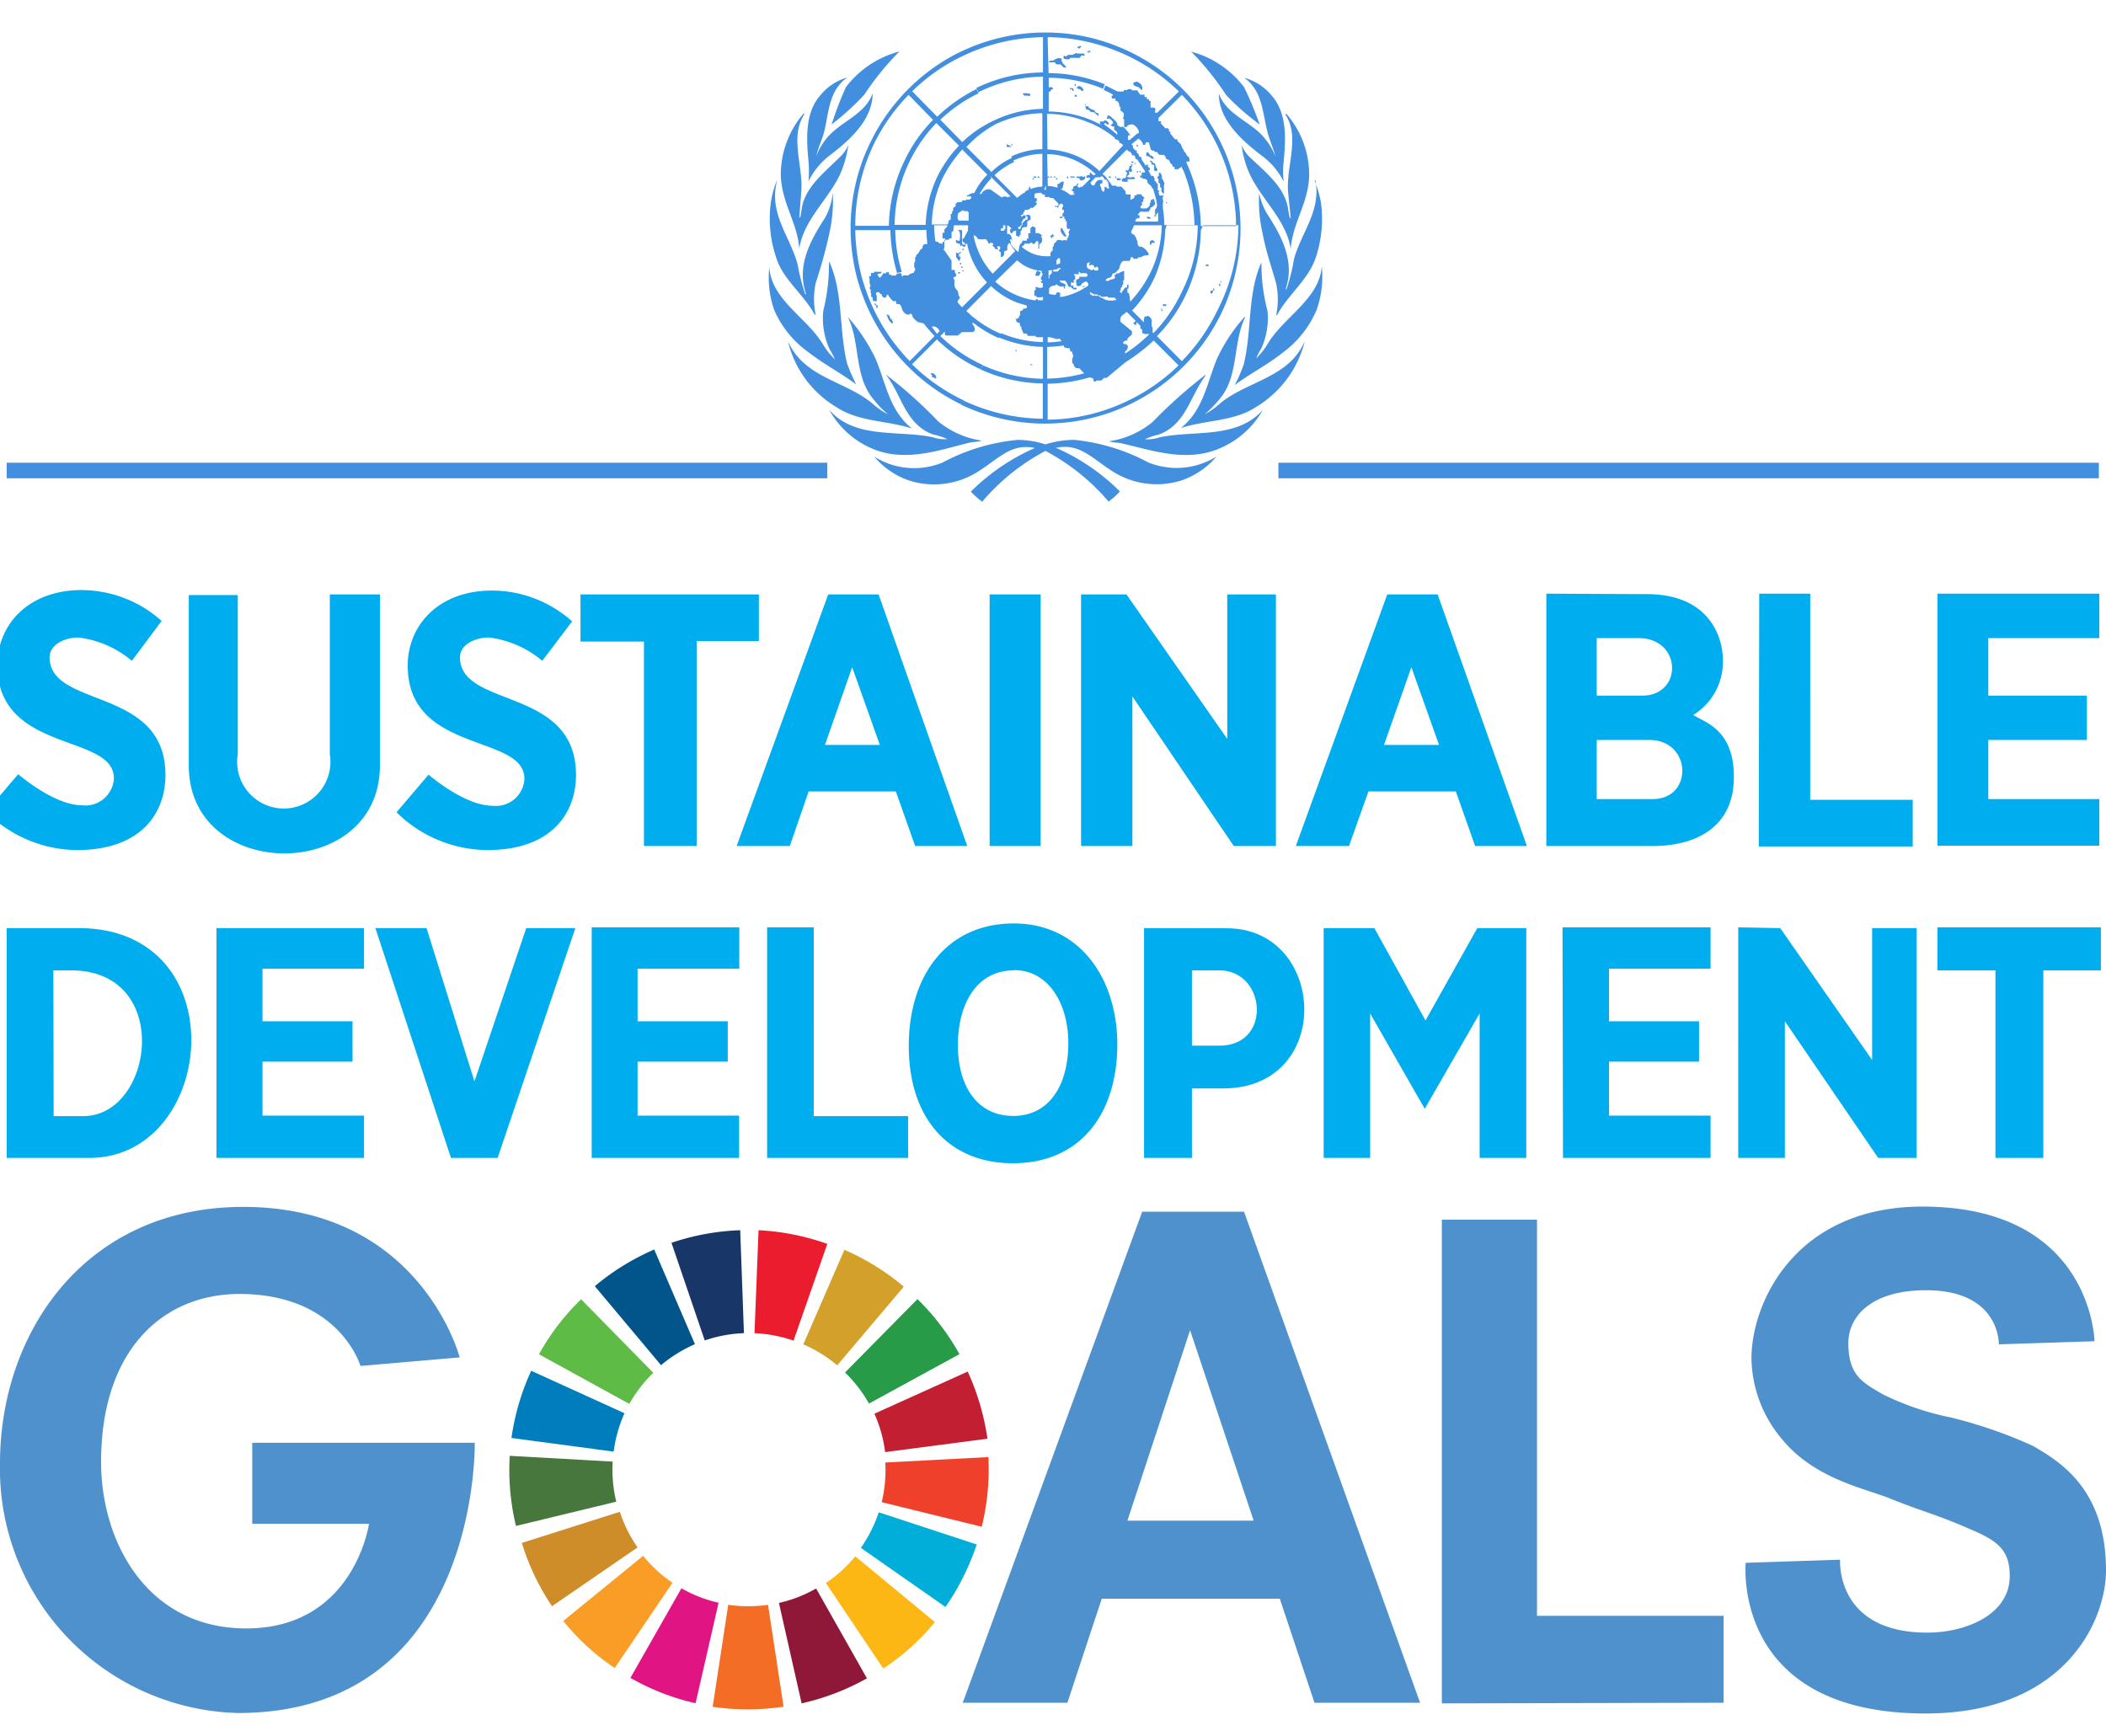 <?xml version="1.0" encoding="utf-8"?>
<svg xmlns="http://www.w3.org/2000/svg" id="svg2" viewBox="0 0 135.43 111.65">
  <defs>
    <style>.cls-1{fill:#418fde;}.cls-2{fill:#00aeef;}.cls-3{fill:#4f91cd;}.cls-4{fill:#c31f33;}.cls-10,.cls-11,.cls-12,.cls-13,.cls-14,.cls-15,.cls-16,.cls-17,.cls-18,.cls-19,.cls-20,.cls-4,.cls-5,.cls-6,.cls-7,.cls-8,.cls-9{fill-rule:evenodd;}.cls-5{fill:#279b48;fill-opacity:1;}.cls-6{fill:#d3a029;}.cls-7{fill:#eb1c2d;}.cls-8{fill:#183668;}.cls-9{fill:#02558b;}.cls-10{fill:#5dbb46;fill-opacity:1;}.cls-11{fill:#007dbc;}.cls-12{fill:#48773e;}.cls-13{fill:#cf8d2a;}.cls-14{fill:#f99d26;}.cls-15{fill:#e11484;}.cls-16{fill:#f36d25;}.cls-17{fill:#8f1838;}.cls-18{fill:#fdb713;fill-opacity:0.99;}.cls-19{fill:#00aed9;}.cls-20{fill:#ef402b;}.cls-21{fill:none;stroke:#418fde;stroke-miterlimit:10;}</style>
  </defs>
  <path id="path974-0" class="cls-1" d="M67.22,2.09a12.55,12.55,0,0,0-5.63,1.33l.14.27a12.3,12.3,0,0,1,5.34-1.3V4.66a9.94,9.94,0,0,0-4.29,1l.14.27a9.54,9.54,0,0,1,4.15-1V7a7.57,7.57,0,0,0-3.19.77h0a7.51,7.51,0,0,0-2,1.37L60.47,7.7A9.69,9.69,0,0,1,62.93,6l-.14-.27h0a10.17,10.17,0,0,0-2.52,1.78L58.66,5.87a12.19,12.19,0,0,1,3.08-2.19l-.14-.27A12.6,12.6,0,0,0,56,9.1h0a12.45,12.45,0,0,0-1.3,5.55,12.62,12.62,0,0,0,.5,3.54l.3-.07A12.76,12.76,0,0,1,55,14.8h2.26a10.26,10.26,0,0,0,.43,2.76l.3-.08a9.63,9.63,0,0,1-.42-2.69h2a8.66,8.66,0,0,0,.07.89,2,2,0,0,0-.27.06L59.3,16c-.13,0-.22.26-.22.26s-.21.18-.17.22-.06.05-.06.05v.28l-.06.1v.3c.08,0,.06.15.06.15s-.1.18-.1.18l-.26.09-.06.08-.33,0-.09.09h0c0-.08-.05-.16-.08-.25l-.3.08,0,.09H57.3l0-.06-.13,0v-.15l-.19,0,0,.07-.21,0c0,.13-.2.32-.22.27s-.17-.2-.1-.23l.23-.05v-.09l-.48,0,0,.08-.19,0v.2l-.09,0c-.06,0,0,.19,0,.19s0,.23,0,.23.06.22.06.22-.06.1-.06.1a.19.19,0,0,0,.1.16.14.14,0,0,0,0,.2v.22l.1.05v.15l.05.09h.21V19c-.18-.2.15-.26.17-.18s.15.11.15.11c0,.19.24.31.3.12s.12-.08.16,0a1.61,1.61,0,0,0,.28.32h.19l0,.18c.22,0,.29,0,.37.3a.57.57,0,0,0,.33.38l.17,0c0-.15.18,0,.18.11s.34.37.34.37l.35.08.06.05a9.72,9.72,0,0,0,.67.77l-1.6,1.61a12.33,12.33,0,0,1-3-5.12l-.3.07a12.74,12.74,0,0,0,3.17,5.38A12.43,12.43,0,0,0,61.79,26l.16-.26a12.29,12.29,0,0,1-3.3-2.31l1.6-1.6a9.82,9.82,0,0,0,2.81,1.92l.15-.27a9.53,9.53,0,0,1-2.74-1.87l.29-.29a.17.17,0,0,1,0,.1c0,.19.12.16.12.16l.72,0,.25-.22.65,0c.33,0,.13-.46.06-.46a.19.19,0,0,1,0-.16,8,8,0,0,0,1.66,1l.15-.27a7.23,7.23,0,0,1-1.89-1.16L62.14,20l1.59-1.6a5.08,5.08,0,0,0,1.76,1.09h0l.55.16s-.05,0,0,.07-.1.12-.1.12l-.12,0-.07.12-.15.05,0,.27-.07.05v.12l-.1,0v.06l-.12,0,.07.19.1.05c.18,0,.1.24.1.24l.1,0,0,.14.1.21c0,.15.15.11.21.11s.1.15.1.15h.5s0,.06.06.08a2,2,0,0,0,.42,0V22a7.15,7.15,0,0,1-2.68-.57l-.15.27a7.76,7.76,0,0,0,2.83.61v2.05a9.7,9.7,0,0,1-3.85-.86l-.16.26a10,10,0,0,0,4,.9v2.27a12.24,12.24,0,0,1-5.12-1.18l-.15.27a12.6,12.6,0,0,0,16.75-5.87h0A12.66,12.66,0,0,0,78.87,10,12.67,12.67,0,0,0,76.1,5.78,12.47,12.47,0,0,0,71.9,3h0a12.31,12.31,0,0,0-4.68-.91Zm.15.3a12.12,12.12,0,0,1,4.44.89h0a12.28,12.28,0,0,1,4,2.6L74.43,7.24a.15.15,0,0,1-.13,0c-.09,0,0-.13,0-.13V7l-.08-.08s-.21,0-.23,0l0-.21V6.49l-.1,0V6.38h-.14V6.24l-.08,0-.07,0,0-.15-.28,0-.09-.13-.1-.15-.32,0-.08-.08-.13,0-.09,0,0,.06h-.24l0,.08a1.34,1.34,0,0,1-.44,0c-.25-.13-.49-.26-.75-.37l-.1.29a6.45,6.45,0,0,1,.59.29s0,.08-.06.08,0,.17,0,.17h.22s0,.15,0,.15c.19,0,.27.24.24.31s.08.06.08.06a1.38,1.38,0,0,1,0,.26s.16.09.21.17a.44.44,0,0,1-.06.35s.1,0,.09.11,0,0,0,.11,0,.32,0,.32l.18,0c0-.17.35-.18.4-.16a.77.77,0,0,1,.38.49c0,.08-.13.09-.13.09V8.6L72.65,9s-.09,0-.11,0,0-.27,0-.27.11-.08.17,0-.43-.64-.54-.58-.33-.06-.32-.18-.46-.5-.46-.5-.15-.1-.17,0-.08.13,0,.17.06-.06.15,0,.25.21.19.29a.38.38,0,0,1-.14.1l.1.1h.13l0,.22a.51.51,0,0,1,.19.17.25.25,0,0,1,0,.14A9.15,9.15,0,0,0,71,8,.16.16,0,0,0,71,8c0-.09.1-.13.17,0l.13,0,0-.11-.18-.14H71a.07.07,0,0,1-.1.06c-.09,0,0,0-.11,0s-.05.13,0,.2l-.6-.28h0a7.5,7.5,0,0,0-2.75-.56V5.89c.08,0,.12,0,.13-.06s0-.06.1-.08,0-.17-.09-.15a.14.14,0,0,1-.14,0V5a9.43,9.43,0,0,1,3.5.71l.1-.29a9.76,9.76,0,0,0-3.61-.72Zm2.12.55L69.37,3l-.08,0,0,.07.1.06h0L69.53,3Zm.58.3-.1.08-.06-.06,0,.05L70,3.4l0,0,0,0,.13-.1Zm-12.23.07A6.37,6.37,0,0,0,54.4,5.6,22.39,22.39,0,0,0,53.48,8a16.63,16.63,0,0,0,2.11-1.92A17.59,17.59,0,0,1,57.84,3.31Zm18.75,0a18.12,18.12,0,0,1,2.26,2.8A15.31,15.31,0,0,0,81,8,21.69,21.69,0,0,0,80,5.6a6.34,6.34,0,0,0-3.44-2.29Zm-7.43.16a.19.19,0,0,0-.12,0c0,.06-.09.06-.09.06l-.29,0c0,.07-.17.13-.19.07h0c0-.11-.19.15,0,.19a.53.53,0,0,0,.33,0l0-.07h.64a.32.32,0,0,0,.07-.13s.16-.05.22,0,0-.18-.06-.15a.68.68,0,0,1-.19,0h-.23s-.05-.06-.1,0Zm-1.09.26-.17.06-.18.11-.19,0-.1.11.41,0,.07.13.29,0,.19.19c.17.06.21,0,.1-.11h0l-.16-.17V4l-.06-.06,0-.18ZM54.44,5a3.41,3.41,0,0,0-1.67,1.11c-1,1.12-.92,2.77-.78,4.24a7.2,7.2,0,0,1,0,1.31A4.73,4.73,0,0,1,53.35,10c1.31-1,2.75-2.28,2.77-4-.43,1.22-1.75,1.72-2.63,2.54a4,4,0,0,0-1,1.51l0,0c.11-.49.31-.92.46-1.39.36-1.29.29-2.83,1.55-3.68ZM80,5c1.25.85,1.18,2.39,1.56,3.68.14.46.34.9.46,1.39l0,0a4.28,4.28,0,0,0-1-1.51c-.88-.83-2.2-1.32-2.64-2.54,0,1.69,1.46,3,2.77,4a4.63,4.63,0,0,1,1.4,1.66,5.77,5.77,0,0,1,0-1.31c.14-1.47.22-3.12-.79-4.24A3.45,3.45,0,0,0,80,5Zm-6.89.25c-.1,0-.25.07-.24.14a.25.25,0,0,0,.17.16l.19.06s.24.28.23.14c0-.39-.2-.39-.27-.47s0,0-.08,0Zm-4,.16,0,.11.07,0,0-.11Zm.24.12s-.08.09-.13.12l.15.08a.16.16,0,0,1,.16.11s.14,0,.14,0l0-.09-.1-.13-.09-.07s-.15,0-.15-.05Zm-.13.12c-.06,0-.1,0,0,0A0,0,0,0,0,69.24,5.68Zm-.42,0v.08h.11l.08.12.06,0L69,5.67v0h-.14ZM65.89,6c-.07,0-.13,0-.13,0a.54.54,0,0,0,.12.15s.19,0,.2,0,.14.06.15,0,.07-.12,0-.12S66.09,6,66.05,6,66,6,65.89,6ZM76,6.1a12.33,12.33,0,0,1,2.61,4h0a12.16,12.16,0,0,1,.88,4.44H77.22a9.93,9.93,0,0,0-.7-3.55c-.06-.16-.13-.32-.2-.48s.06-.13.14-.11,0-.28,0-.28-.18-.13-.17-.19-.17-.19-.17-.25S76,9.5,76,9.45s-.09-.2-.09-.2l-.19-.18,0-.11-.16,0-.3-.37V8.46h-.09V8.3l-.09-.05-.14,0-.28-.3,0-.15H74.5l0-.22Zm-6.89,0v.11h.14l0-.1Zm-10.68,0L60,7.71a9.56,9.56,0,0,0-1.84,2.64,10,10,0,0,0-1,4.17H55A12.15,12.15,0,0,1,56.2,9.26h0A12.09,12.09,0,0,1,58.43,6.1Zm11.3.6h0s.05,0,.07.12,0,.2.13.23.14.05.16.1.15.06.15.06l.1,0,.3.26v-.1s0-.1-.07-.1-.18-.07-.16-.13-.21-.1-.21-.1S70,6.9,70,6.92s0-.09,0-.09a1,1,0,0,1-.19,0s0-.13,0-.13a.49.49,0,0,0-.14,0Zm-7,.09,0,0,.08.08,0,0Zm-11,.53s-.05,0-.07,0a6.07,6.07,0,0,0-1.45,3.82c0,1.84,1.06,3.13,1.19,4.85.27-1.8,1.78-3.08,2.57-4.67a6.66,6.66,0,0,0,.58-2,2.15,2.15,0,0,1-.54.78c-1,1-2.22,1.92-2.45,3.29a5.58,5.58,0,0,1-.1.59s0,0-.06,0l.13-1.69c.12-1.65-.76-3.49.2-4.95Zm30.9,0c1,1.46.08,3.3.2,5L83,14s0,.06-.06,0a5.59,5.59,0,0,1-.11-.59c-.22-1.37-1.43-2.32-2.45-3.29a2.16,2.16,0,0,1-.53-.79,6.06,6.06,0,0,0,.58,2c.79,1.59,2.3,2.87,2.57,4.68.13-1.73,1.19-3,1.19-4.85a6,6,0,0,0-1.45-3.82s0,0-.07,0Zm-15.6,0V9.59a5.15,5.15,0,0,0-2,.47l.13.27h0a4.75,4.75,0,0,1,1.87-.44V12a2.46,2.46,0,0,0-.77.16h0l0-.15.06,0-.1,0-.07.1,0,.11-.13,0v.07h-.09v.07a2.6,2.6,0,0,0-.52.37l-1.46-1.46a5,5,0,0,1,1.26-.85l-.13-.27a4.84,4.84,0,0,0-1.33.91l-1.6-1.61A7.39,7.39,0,0,1,64,8a7.47,7.47,0,0,1,3-.72Zm.3,0A7.27,7.27,0,0,1,70,7.87a5.79,5.79,0,0,1,.67.31l0,0a6.9,6.9,0,0,1,1,.67h0a.18.18,0,0,0,.11.13h.07l.12.1v.11c.09,0,.23.08.25.16L70.7,11a5.29,5.29,0,0,0-1.53-1,5.42,5.42,0,0,0-1.81-.39Zm-7.12.59,1.46,1.46a8,8,0,0,0-1.44,2.09h0a7.75,7.75,0,0,0-.7,3h-2a9.65,9.65,0,0,1,2.73-6.6Zm13,1c.18.11.31.34.29.39s.15,0,.15,0c0-.23.25-.16.25-.08l.06.24L74,9.6l.09.09.14,0,0,.08.16,0,.16.19s.2,0,.25,0,.13.06.14.12a.61.61,0,0,0,.09.17s.15,0,.17.09a.89.89,0,0,0,.07.16l.13.11,0,.12h.13l0,.15h.23l.13-.09.11-.07c0,.11.09.21.13.32a9.7,9.7,0,0,1,.68,3.43H74.87a6.38,6.38,0,0,0-.09-1.08s0-.1,0-.11,0-.23,0-.23a.21.21,0,0,0,0-.2.27.27,0,0,1,.06-.27l-.1,0-.1,0-.08,0a2.33,2.33,0,0,0-.07-.25h0l.06,0v-.08l-.1,0a1,1,0,0,0,0-.16v-.27l-.1-.06,0-.1-.1,0,0-.16-.09-.19h-.13c-.06-.12-.12-.24-.19-.36l0,0,.1,0v-.14l-.12-.08,0-.15s-.13,0-.13.1,0,0,0,0c-.09-.15-.18-.28-.28-.42a0,0,0,0,1,0,0c0-.1,0-.15-.07-.17s-.09,0-.11-.13a.19.19,0,0,0-.13-.13l0-.15L73,9.67l-.15-.18,0-.14a.13.13,0,0,1-.09-.07Zm.82,2Zm-9-1.66,0,.06.08.07,0-.07Zm-.29.06v.14H65c.07,0-.07-.09-.07-.09S64.75,9.32,64.77,9.25Zm8.43,0h-.07v.11h.08Zm-11.29.31,1.61,1.61a4.74,4.74,0,0,0-.84,1.19c-.06,0-.11,0-.12,0s-.21.08-.21.08l0,.05-.13,0,0,.08-.15,0h.38c.1,0,0,.22-.1.2l-.17,0-.06.06H61.9l-.08.11-.24,0s-.14.11-.13.15,0,.16-.06.16-.12.11-.09.15-.08.17-.08.17l0,.13-.08,0v.35l-.15.1v.15l-.07.08h-1a7.37,7.37,0,0,1,.66-2.91,8,8,0,0,1,1.38-2Zm10.58,0,.12.12.07,0,.13.14,0,0c0,.15.06.11.13.1s0,.05.06.07,0,.21.15.19h0c.16.22.31.45.45.68v0h0a.3.3,0,0,1,.06.11.11.11,0,0,0,0,.06l-.21,0v.2l-.1,0,0,.13h.14s0,.15,0,.09.36,0,.33.17.32.23.28.43l.07,0c.06.18.11.36.16.54l0,0,0,0a4.1,4.1,0,0,1,.1.48c0,.14,0,.28-.12.32s0,0,0,0l0,.29c0,.13.09.06.13,0s0-.06.06-.08a5.65,5.65,0,0,1,0,.59H73l0,0,.06-.18.22-.06,0-.17-.12,0s.13-.23.2-.23a4.1,4.1,0,0,0,.51,0,.66.66,0,0,0,.12-.27s.1,0,.14-.06a.43.43,0,0,0,.15-.17s-.06-.37-.12-.32a.32.32,0,0,1-.16.08l0,.15-.06.05a.41.41,0,0,1,0,.13.25.25,0,0,1-.13.14l-.06.06a1.92,1.92,0,0,1-.34,0,.1.1,0,0,1,0-.19c.08,0,0-.22,0-.22h.1s0-.23.06-.23,0-.08-.07-.12-.11-.16-.16-.15a1,1,0,0,1-.25,0l0,.08-.14,0s0,.1,0,.13-.36.28-.24,0l0-.07v-.12H72.5s-.12,0-.12-.1a.8.8,0,0,0,0-.11l-.27-.3-.32,0,0-.06-.19,0a.32.32,0,0,0-.09,0,3,3,0,0,0-.29-.41v0s-.16-.25-.23-.26l-.09-.09Zm1.25.16a0,0,0,0,0,0,0c0,.06.06.08,0,.15a.08.08,0,0,0,.08.11.28.28,0,0,1,.14.06.33.33,0,0,1,.13.11l.13,0s0-.13,0-.09S74.09,10,74,10,74,10,73.91,9.91s0-.08-.1-.11,0,0-.07,0Zm-6.37.13a4.7,4.7,0,0,1,1.7.36,4.84,4.84,0,0,1,1.42.93l-.09.08s-.17-.07-.17-.11-.13-.12-.12,0-.09.11-.11.09-.1.07-.1.07,0,.1,0,.11.21-.05.23,0a.64.64,0,0,0,0,.07l-.51.51h-.13c0,.11-.21,0-.17-.09a.25.25,0,0,0,.06-.13l-.06,0-.08.15c-.18,0-.23.1-.19.17s-.05,0-.08.07,0,.09.09.13,0,0,0,.1.11,0,.13,0l-.1.1a.43.43,0,0,1-.19,0,.07.07,0,0,1,0,.05,2.29,2.29,0,0,0-.67-.4s.11,0,.14-.12a1.88,1.88,0,0,0,.07-.37s-.2,0-.21.05-.14.1-.14.1-.1,0-.06.09S68,12,68,12a.35.35,0,0,1,0,.07,2.18,2.18,0,0,0-.62-.11Zm6.75.43-.15,0c0,.05.11.09.11.14s0,.09,0,.1.13,0,.16.05a.6.6,0,0,1,0,.23c0,.05,0,.13.08.13s.07,0,.07.05.08-.15.08-.15a.55.55,0,0,1-.11-.16s-.06-.19-.06-.21-.1,0-.13-.06-.11-.14-.11-.14Zm-1.21.05-.13,0v.08l.13,0Zm.08.1v.06h.08v-.06Zm-.1.12a.21.21,0,0,1-.23.05s0,.25-.1.3h-.17a.71.71,0,0,0,.07.11s.13.11,0,.16,0,0,0,0,0,.27-.13.23-.16.15-.16.19.45.07.39,0,0-.13,0-.13l.36,0c.07,0,.12,0,.08-.08s-.15-.05-.15-.05a.5.5,0,0,1-.29,0c-.14-.08,0-.1,0-.1s.14-.09.09-.15,0-.19,0-.13.14.07.17,0a.19.19,0,0,0-.06-.19c-.06,0,.11-.06.06-.13a.3.3,0,0,1-.09-.14Zm.25.39v.09h.08V11Zm.17,0,0,.08.07,0,0-.08Zm1.24.11s0,.15,0,.18-.06.07-.1.11.08.09.08.13,0,.23,0,.23.09,0,.1.09,0,.15,0,.17.11.06.09.11a.44.44,0,0,0,0,.16l.06.11.1.06s0-.3,0-.32,0-.19,0-.19.06-.24,0-.24,0-.13-.09-.17,0-.22-.06-.27,0-.11-.09-.15Zm-3.09.24-.13,0v.08l.13,0Zm-1.92,0h-.08l-.2,0,0,.09.14,0s.06.05.06.09.09.08.14.08a.65.65,0,0,0,.19-.1s.06-.19,0-.17-.15.09-.16,0,0,0-.08,0Zm-5.81,0L65,12.64h-.13c0,.11-.17,0-.17,0s-.21,0-.21,0c0,.15-.24-.06-.24-.06l-.45-.32c-.25-.23-.63.06-.64.13s-.08.1-.16.08a4.8,4.8,0,0,1,.75-1Zm5,0h-.08l0,.12.07,0Zm.41,0-.28,0v.07h.28Zm-2.38,0v.08h.1v-.08Zm.65,0v.08h.09v-.07Zm.17,0v.07l.09,0v-.08Zm-1,0v.08h.09v-.07Zm2.09,0h0l0,.08,0,0Zm3.07,0,0,.09.06,0,0-.09Zm-.94,0,.14,0,.17.23-.16,0h-.1l-.19,0a.56.56,0,0,0-.23.28c-.08.17-.27,0-.27-.13l.33-.33h.06l.25,0Zm-3,0v.07h.09v-.07Zm-1.29,0v.08l.1,0v-.08l-.1,0Zm0,.11h-.07v.08h.08Zm1.51,0h-.08v.09h.08Zm4,0h-.14c-.06,0-.05.06,0,.13l.15,0s.12-.05.09-.09,0,0-.1,0Zm-.85.07c0,.07.09.14.14.2a.16.16,0,0,0,0,.12c0,.19.1.27,0,.27a.14.14,0,0,1-.15-.1s-.1,0-.1,0,0,.15,0,.2-.06.13-.1.1-.13-.16-.11-.2-.18-.28,0-.32,0-.15.06-.18l.1-.05H71Zm-21.17.05a6.5,6.5,0,0,0-.39,1.37,7.8,7.8,0,0,0,.33,3.6c.41,1.39,1.76,2.37,2.46,3.65l.09.07a4.91,4.91,0,0,1,0-2.09,30.21,30.21,0,0,0,.87-3.17,9.32,9.32,0,0,0,.22-2.61A4.08,4.08,0,0,1,53.06,14c-.92,1.42-1.87,3.1-1.22,4.92,0,0,0,0-.06,0A13.5,13.5,0,0,1,51.29,17c-.45-1.71-1.76-3.14-1.38-5.11Zm34.62,0c.38,2-.93,3.4-1.38,5.1a12,12,0,0,1-.48,1.92s0,0-.06,0c.64-1.82-.3-3.49-1.23-4.92a4.54,4.54,0,0,1-.47-1.26,9.4,9.4,0,0,0,.23,2.62c.2,1.09.56,2.11.86,3.16a4.9,4.9,0,0,1,0,2.09l.09-.07c.69-1.27,2-2.26,2.46-3.65a7.9,7.9,0,0,0,.33-3.59,8.26,8.26,0,0,0-.4-1.37Zm-17.33.34,0,.3-.14-.05H67l0-.07-.07,0v.29l.07.06.06.06h.13l0,.16h.32l0,.06.2,0,.36.37,0,.12-.06,0c0,.1-.17,0-.17,0v.08h.09l.09.06.13-.22c.14-.1.21,0,.22.11s-.06.06-.06.06v.18l.07,0a.15.15,0,0,1-.05.24l0,.13c0,.12-.18.09-.18.09l0,.08-.15,0,.3,0c0-.11.1-.13.14-.08a.26.26,0,0,1,0,.14l.08,0,0,.14.08,0v.41l.09.1c.15-.06.15,0,.07.09s0,.28,0,.28l-.06.06v.11l-.08.05v.15a.35.35,0,0,0-.32,0c-.11-.08-.35-.05-.35,0s-.1.13-.1.13l-.09.1c.06.13-.06.15-.06.15v.24l-.15.15v.23h-.24a2.41,2.41,0,0,1-1.6-.6l0,0a.26.26,0,0,1,.16-.12l0-.09.35,0a.1.1,0,0,1,.19,0c0,.06.13,0,.13,0l.09-.15h.14V16l.06,0V15.7a.24.24,0,0,0,.18-.26l0-.06,0-.09c-.1,0-.06-.13,0-.11s-.09-.11-.09-.11-.14-.08-.14-.08h-.19v-.18l0-.17-.19-.09-.14.13,0,.18V15l-.13,0,0,.35-.1,0v.13l-.13,0-.14,0-.06.15-.09.06-.06.15-.06.37A2.43,2.43,0,0,1,65,15.7a.88.88,0,0,0,0-.17c-.12-.06,0-.23.08-.08s-.08-.31-.08-.31l-.1-.09-.13,0a2.34,2.34,0,0,1,0-.38.86.86,0,0,1,0-.16.06.06,0,0,1,.07,0l.08.07.11.09,0,.07-.08,0v.11L65,15h.09a.22.22,0,0,1,.39-.07l.07-.19c-.17-.09,0-.22,0-.16s.17-.17.17-.17.09.11,0,0a.16.16,0,0,1,.06-.23c0-.15.17-.13.17-.13v-.2l-.17,0c0,.18-.2,0-.12,0a.45.45,0,0,0,.15-.11v-.11l.08,0,0-.13h.19l.16-.07,0-.06.18,0,.25-.23,0-.1c-.16,0,0-.11,0-.11l0-.19h-.14l0-.28a1.83,1.83,0,0,1,.53-.07Zm7.72.74,0,.1H75L75,13Zm0,.35,0,.07.06,0,0-.08Zm-13.16.51a.29.29,0,0,1,.2.06l.18,0a.17.17,0,0,1,.09.1c0,.12,0,.24,0,.36a.14.14,0,0,1,0,.05l0,.1h-.48l-.14,0c-.15-.09-.07-.43-.07-.43a.45.45,0,0,1,.31-.2Zm4.4.24,0,.06H66l0,.11h.08v.08l0,.05,0,.06-.1,0-.23.23v.09l-.07.1-.07.19h-.27l0,.23,0,.19.22.09,0-.13.07,0,0-.13,0-.1.08-.09,0-.1.13-.08.15,0,.07-.08,0-.15v-.12l.06-.07.15-.06v-.25h-.08V14.1Zm8,.08v.07l.13,0,0-.08Zm-.31.11,0,0-.09,0-.08,0,0,.06.1.06,0,0h0l.07,0v0l.07,0,0-.07Zm1.11.54h2A9.54,9.54,0,0,1,76,18.77h0a9.76,9.76,0,0,1-1.82,2.65l-.06-.05c0-.15,0-.33,0-.33L74.06,21l0-.32c.06-.17-.24-.42-.27-.36s-.19,0-.19.06-.1.3,0,.39,0,0,0,0l-.8-.8a7.75,7.75,0,0,0,1.47-2.18,8.09,8.09,0,0,0,.66-3Zm2.35,0h2.27A12.18,12.18,0,0,1,78.27,20h0A12.23,12.23,0,0,1,76,23.23l-1.6-1.61a9.84,9.84,0,0,0,1.88-2.71h0A10,10,0,0,0,77.22,14.82Zm-4.44,0h1.78a7.3,7.3,0,0,1-.62,2.81,7.52,7.52,0,0,1-1.41,2.1,4.73,4.73,0,0,0-.08-.54l-.1-.05,0-.32h-.14l-.23.3,0,.09-.13-.13.07-.07v-.16l.09-.07v-.13l.07,0,0-.29h.06v-.62L72,17.53c0,.06-.22.06-.22.06s0,.09-.09.09.06.11,0,.19a.14.14,0,0,1-.13.08l-.19.05-.06.06h-.2V18l.06-.08.16-.05.13-.06.06-.13c0-.13.17-.11.17-.11s.29-.25.3-.36.12-.43.29-.43h.33c.13-.06.09-.23.09-.23l.17,0,0,.09s.23,0,.26,0,.07-.13.13-.09.27-.1.27-.1.33-.05.33-.05l0-.11a2.21,2.21,0,0,0-.25-.3s-.25-.18-.27-.12c-.21,0-.19-.33-.19-.33l-.08-.18c0-.11-.19-.33-.23-.3a.18.18,0,0,1-.1-.16Zm-12.9,0h.89v.07l-.19.2,0,.21-.12,0,0,.09,0,.27h.13c.06,0,.05.17,0,.19s-.19.08-.12.13-.2,0-.2,0-.16-.14-.19-.11-.06,0-.08-.06a6.74,6.74,0,0,1-.08-1Zm1.31,0h.06l.06,0,.18,0v0h.61l0,.33L62,15.3a.16.16,0,0,0,0,.3c.1,0,.06.26-.1.09-.22,0,.13.2,0,.15.23.11.17-.1.17-.1l.12-.09a3.86,3.86,0,0,0,.2.74h0a5.06,5.06,0,0,0,1.08,1.77l-1.6,1.6a3.08,3.08,0,0,1-.3-.33.65.65,0,0,1,.07-.16c.17-.11,0-.27,0-.27a.66.66,0,0,0-.09-.34.46.46,0,0,1-.17-.45V18c-.19-.19.08-.21.08-.21a.21.21,0,0,0-.06-.27l0-.16-.21,0,0-.6-.46-.66c-.09,0,0-.18,0-.18s0-.22,0-.22l0-.28.27,0,.06-.09h.13v-.34c0-.09.07-.11.11-.12Zm3.17,0h.14l0,.26-.07,0,0-.06,0,.15h-.22l0-.15.14,0,0-.08Zm3.76.17a.07.07,0,0,0-.06.06v.17a1.64,1.64,0,0,0,.24.32c.06,0,.17,0,.1-.09s-.17-.3-.23-.41,0,0,0,0Zm-6.63.12v.09h.06a1.32,1.32,0,0,1,0,.62s-.15,0-.18-.06-.09.16,0,.2.22,0,.24.15.11-.09.11-.09v-.88Zm6.1.26-.23.16a.18.18,0,0,1,.13.19c0,.11,0-.19.08-.17s0-.18,0-.18Zm-5.08.1a.47.47,0,0,1,.23.24,2.1,2.1,0,0,0,.5,0,.58.58,0,0,1,.19.32c.14-.19.44,0,.22.09.2.13.2.24.2.24.17-.05.17.08.17.12a1.67,1.67,0,0,0,0-.19c-.19-.15.26-.2.13.06l-.07.11.13.1v.3c.29,0,.21-.38.21-.38l.13,0c0-.11.09-.05.09-.05-.06-.31.06-.44.14-.48a2.68,2.68,0,0,0,.36.52l-1.45,1.46a4.79,4.79,0,0,1-1-1.63,3.93,3.93,0,0,1-.23-.83Zm11.49.3c-.1,0-.23.07-.19.12s.2.06.25.06.1,0,0-.11A.1.1,0,0,0,74,15.77ZM61.94,16a.06.06,0,0,0-.06.05h0a.06.06,0,0,0,.06.05A0,0,0,0,0,62,16S62,16,61.94,16Zm-.14.17-.19.13-.13-.07v.3l.21.27.07-.19,0-.11-.09,0,0-.19h.08Zm4.69.32-.11,0v.18l.08.06.14,0s.19,0,.2-.21h-.29Zm1.61.1c.1,0,.08.26.07.35l-.23.08v-.28l.13-.15Zm-2.69.15a2.6,2.6,0,0,0,1.58.68h0s0,.12,0,.14,0,0,.07.06l0,.07c-.05-.06-.08,0-.05.07s-.07,0-.07.05,0,.06,0,.08,0,0,0,.06S67,18,67,18s0-.08,0-.08h0V18L67,18v.1h-.1l.09.1h.07v.23c0,.16-.42.05-.46,0v.23l-.08,0,0,.15,0,.22.14,0v.09H67l.07-.06v.25l-.23,0-.1,0,0-.07h-.1l-.06.08a4.34,4.34,0,0,1-.88-.21h0a4.79,4.79,0,0,1-1.7-1Zm-12.1.13A12.52,12.52,0,0,1,52.94,20a4.8,4.8,0,0,0,.41,2.46,5.07,5.07,0,0,1,.34.65,4.61,4.61,0,0,1-.79-1c-1.06-1.72-3.28-2.83-3.43-4.92a6.37,6.37,0,0,0,.31,2.73A6.53,6.53,0,0,0,52,22.66c1,.78,2.16,1.38,3.06,2.07a13,13,0,0,1-.58-1.33c-.54-2.14-.24-4.61-1.16-6.58Zm27.81,0c-.91,2-.61,4.44-1.14,6.57a9.74,9.74,0,0,1-.58,1.33c.9-.69,2.08-1.29,3.06-2.07a6.59,6.59,0,0,0,2.21-2.78A6.41,6.41,0,0,0,85,17.13c-.16,2.09-2.38,3.21-3.44,4.92a4.72,4.72,0,0,1-.78,1,3.9,3.9,0,0,1,.33-.64A4.76,4.76,0,0,0,81.51,20a11.85,11.85,0,0,1-.39-3.16Zm-11.05,0s.05,0,0,.06,0,.17,0,.17c.17-.15.31,0,.29.06s.09.07.15,0,.14.12.12.19-.25.07-.27,0-.05-.05-.08,0a.16.16,0,0,1-.16,0l-.06-.05s0,0,0,0H70l-.11-.12c0-.07,0-.18,0-.21s.07-.08.13-.08Zm-8.25.05h-.1V17l.1,0ZM77.67,17a.28.28,0,0,0-.15.06l0,.06s.11-.05.12,0h.08a.09.09,0,0,0,0-.06Zm-15.82.13a.06.06,0,0,0-.05.06,0,0,0,0,0,.05.05.06.06,0,0,0,.06-.05A.06.06,0,0,0,61.85,17.15Zm6.32.06a.2.2,0,0,0,0,.07l.06,0-.12.09-.09.11-.13,0h-.16l0-.09-.09,0,0,.18-.06.08-.15.15c.16,0,.05.09,0,.13v-.52a2.65,2.65,0,0,0,.48-.07l0,0H68v-.06a.48.48,0,0,0,.19-.05Zm-6.23.21a.06.06,0,0,0-.06,0h0a.06.06,0,0,0,.06.06.06.06,0,0,0,.05-.06A0,0,0,0,0,61.94,17.42Zm4.79,0c-.06,0-.11.2-.14.24s0,.11.08.1a.74.74,0,0,1,.14,0s.07-.09.09-.17a.17.17,0,0,0,0-.12s0,.08-.12,0Zm-5,.1-.11,0v.09h.11Zm7.64,0h.09l0,.07.39,0h0c.15.1.08.21,0,.23a.3.3,0,0,1-.13,0l0,0-.32,0,0,.13a.18.18,0,0,0-.19.25.19.19,0,0,1,0,.16l.14.07.18-.06c0-.13.13-.15.24-.23s.27.15.21.25a0,0,0,0,1,0,0,6.11,6.11,0,0,1-.61.36h0a4.42,4.42,0,0,1-1.06.36h0l-.14,0v-.19c0-.13-.27-.13-.25,0s-.45,0-.46,0v-.35l.13-.14.29-.06c0-.13.15,0,.15,0s.15.08.15.08l.17,0c.14,0,.06.05.06.11a.06.06,0,0,0,.08,0l0-.17.08,0-.08-.09-.13-.07-.16-.06c-.1-.14,0-.11.13-.1h.17a1.5,1.5,0,0,1,.19.32c0,.07.09.08.09.08h.12l0,.09H69l0,.07h.23v-.11l-.21,0,0-.13-.15,0c0-.22,0-.28.1-.18l.08,0,0-.2.09,0,0-.27-.07,0v-.09l.32,0c-.06-.19,0-.26,0-.26Zm9.18.59-.07,0s0,0,0,0a.14.14,0,0,0,0,.07s0,0,.05,0v-.07s0,0,0,0h0a.15.15,0,0,0,0-.09Zm-.07.15h-.08l0,.16.07,0s0-.07,0-.14Zm-6,.07v.25h.09v-.25Zm-2.74.07-.1.06,0,.06.1-.06Zm8.27.17c0,.06,0,.14.07.15v-.08h0a.16.16,0,0,1,0-.07Zm-10.17.14v0Zm10.13,0a.2.2,0,0,0-.08,0c-.08.05-.05.24,0,.19s.1,0,.11-.14,0-.1,0-.1Zm-7.89.09.3.16s.2,0,.2,0l.06.06a.17.17,0,0,1,.16.06c.06.07.4,0,.4,0l.09.08.14,0h.24l.14.14a1.31,1.31,0,0,1-.72,0,2.1,2.1,0,0,0-.31-.15s-.21-.17-.24-.11-.22-.07-.22,0-.17-.09-.17-.09L69.91,19l.19,0,0-.12s0,0,0,0Zm-1.83,0-.09.07,0,0,0,.06.09-.14Zm-12,.72v.13h.1v.17h.08l0-.19-.1,0v-.06Zm18.53.07v.11H75v-.11Zm-.1.27,0,.07,0,0v.07s0,0,0,0l.05.05a.18.18,0,0,0,0-.13.15.15,0,0,0-.1-.1Zm-2.22.22.56.56c0,.09-.11.15-.16.12s.06.06.09.11a.07.07,0,0,0,.13,0,.36.36,0,0,0,0-.15l.26.26a.35.35,0,0,0,0,.17h0l.11.06,0,.22a.58.58,0,0,0,.43.06l0,.05a9.53,9.53,0,0,1-1.53,1.22v-.13c.23-.16.24-.46,0-.48s-.09-.2.06-.23l.09,0v-.13l.29-.26v-.21l-.63-.52c-.13-.05-.14-.21-.09-.36s.22-.21.33-.32ZM57,20.21l.09.22.05.12.1.14.14.13.05-.09-.09-.19-.09-.06-.06-.18Zm-2.48.18c.77,1.54.43,3.52,1.43,5a7.27,7.27,0,0,0,1.15,1.26h0a4.93,4.93,0,0,1-1-.7c-1.75-1.46-4.38-1.64-5.43-4a6.79,6.79,0,0,0,3.16,4.26c1.42.93,3.24.83,4.81,1.35-1.46-1.18-1.68-2.94-2.33-4.48a11.58,11.58,0,0,0-1.75-2.65Zm25.51,0a10.77,10.77,0,0,0-1.76,2.66c-.65,1.54-.87,3.31-2.33,4.48,1.57-.52,3.4-.42,4.81-1.34a6.88,6.88,0,0,0,3.16-4.26c-1,2.37-3.68,2.56-5.43,4a4.87,4.87,0,0,1-1,.71l0,0a7.65,7.65,0,0,0,1.16-1.25c1-1.47.67-3.45,1.44-5ZM60.08,21a.45.45,0,0,1,.28.18s0,.07.08.1l-.19.19L59.91,21H60A.13.13,0,0,1,60.08,21Zm7.51.71a.71.71,0,0,1,.22.06.39.39,0,0,0,.32,0l.14.17a6.69,6.69,0,0,1-.9.08V21.7a.46.46,0,0,1,.22,0Zm6.6.19,1.6,1.6a12.25,12.25,0,0,1-3.05,2.17,12.1,12.1,0,0,1-5.37,1.32V24.68a10.14,10.14,0,0,0,2.7-.41l.22.06.06.21h.1l.07-.07h.31L71,24.3l.17,0,1.2-1a11.89,11.89,0,0,0,1.84-1.42Zm-5.77.37,0,.06.21.06.15,0,.06.22.11,0,0,.14c.14.1,0,.32,0,.32v.29l.1.05v.11l.16.16.19,0,.32.33a9.77,9.77,0,0,1-2.38.34V22.31a8.9,8.9,0,0,0,1.06-.09Zm-3.06.21-.08.06,0,0,0,0,.09.06,0-.06,0,0,0,0Zm.9.92,0,.07.07,0,0,0,0,.05.06-.06,0,0,0,0ZM59.84,24l.1.15v.12l.13,0,.06.08.09-.05-.06-.17L60,24ZM57,24.14c1,1.29,1.22,3.15,3,3.8a4.51,4.51,0,0,1,.92.3,2.32,2.32,0,0,1-.94-.12c-2.23-.47-5,.14-6.65-1.76A5.65,5.65,0,0,0,56.48,29c2,.65,4-.07,5.82-.52.27-.07.59-.05.84-.14a5.73,5.73,0,0,1-2.81-1.24,28.76,28.76,0,0,0-3.35-3Zm20.48,0a30.57,30.57,0,0,0-3.36,3,5.69,5.69,0,0,1-2.8,1.24c.25.09.57.07.83.14C74,28.94,76,29.65,78,29a5.76,5.76,0,0,0,3.21-2.64c-1.68,1.9-4.42,1.29-6.65,1.77a2.51,2.51,0,0,1-.94.12,5,5,0,0,1,.92-.31c1.74-.65,2-2.51,3-3.8ZM65.37,28.3a12.68,12.68,0,0,0-4.76,1.45,4.83,4.83,0,0,1-4.39-.38,5.12,5.12,0,0,0,2.23,1.53,5.28,5.28,0,0,0,4.64-.7c.94-.6,1.75-1.45,2.87-1.45a2.88,2.88,0,0,1,.59.06,13.55,13.55,0,0,0-4.12,2.81,6.51,6.51,0,0,0,.73.65A13.7,13.7,0,0,1,67.23,29a13.79,13.79,0,0,1,4.06,3.26,5.73,5.73,0,0,0,.73-.65,13.42,13.42,0,0,0-4.12-2.81,3,3,0,0,1,.59-.06c1.13,0,1.93.85,2.87,1.45a5.27,5.27,0,0,0,4.64.7,5.12,5.12,0,0,0,2.23-1.53,4.86,4.86,0,0,1-4.39.38,12.74,12.74,0,0,0-4.76-1.45,6.21,6.21,0,0,0-1.85.29,5.92,5.92,0,0,0-1.86-.29Z"/>
  <path id="path890-2-4" class="cls-2" d="M124.59,59.64H135.1v2.77h-3.7V74.47h-3.08V62.41h-3.73Zm-24.11,0H110V62.3h-6.53v3.38h5.79v2.6h-5.79v3.47H110v2.72h-9.49Zm11.3,0V74.47h3V65.68l6,8.79h2.47V59.69h-2.86v8.48l-5.91-8.48Zm-62.45,0h3V71.78h6.07v2.69H49.33Zm-11.28,0h9.49V62.3H41v3.38H46.8v2.6H41v3.47h6.53v2.72H38.05Zm86.54-21.46H135v2.86h-7.14v3.7h6.34v2.85h-6.34v3.8H135v3H124.59Zm-11.46,0h3.28V51.44H123v3h-9.9Zm-13.69,0V54.41h6.85c2.67,0,5.21-1.14,5.21-4.43,0-3.09-1.86-3.5-2.61-4a4,4,0,0,0,1.9-3.6c0-1.14-.67-4.17-4.9-4.17Zm3.24,2.86h2.7c2.78,0,2.87,3.7.21,3.7h-2.91Zm0,6.55h3.38c2.74,0,2.84,3.8.23,3.8h-3.61ZM69.52,38.23V54.41h3.3V44.79l6.52,9.62h2.71V38.23H78.92v9.29l-6.48-9.29ZM63.64,54.41V38.23h3.28V54.41Zm27.12-11.5,1.78,5H89Zm-1.55-4.68L83.33,54.41h3.42L88,50.9h5.62l1.24,3.51h3.33L92.45,38.23Zm-35.95,0L47.37,54.41h3.42L52,50.9h5.61l1.24,3.51H62.2L56.5,38.23Zm1.54,4.68,1.78,5H53.05ZM37.33,38.23H48.8v3h-4V54.41H41.41V41.26H37.33Zm-.52,1.71L34.87,42.5A6.55,6.55,0,0,0,31.45,41c-.92,0-1.87.47-1.87,1.27,0,3.31,7.46,1.87,7.46,7.57,0,2.45-1.56,4.83-5.7,4.83a8.38,8.38,0,0,1-5.84-2.43l2.06-2.42s2.3,2,4.1,2a1.84,1.84,0,0,0,2.06-1.66c.14-3-7.5-1.61-7.5-7.35,0-2.61,2-4.83,5.42-4.83a7.75,7.75,0,0,1,5.17,2ZM24.14,59.69h3.29l3.08,9.86,3.33-9.86H37l-5,14.78H29Zm-10.22,0h9.49V62.3H16.88v3.38h5.79v2.6H16.88v3.47h6.53v2.72H13.92Zm-13.49,0V74.47H5.74c8.18,0,9.54-14.78-.69-14.78Zm3,2.72H4.58c6.55,0,5.32,9.37.78,9.37H3.45Zm8.71-13.14v-11h3.15V48.51a3,3,0,1,0,5.92,0V38.23h3.22v11c0,7.54-12.29,7.54-12.29,0Zm-1.75-9.33L8.48,42.5A6.56,6.56,0,0,0,5.05,41c-.91,0-1.86.47-1.86,1.27,0,3.31,7.45,1.87,7.45,7.57,0,2.45-1.56,4.83-5.69,4.83A8.35,8.35,0,0,1-.89,52.21l2.06-2.42s2.3,2,4.09,2a1.84,1.84,0,0,0,2.06-1.66c.15-3-7.49-1.61-7.49-7.35,0-2.61,2-4.83,5.41-4.83a7.75,7.75,0,0,1,5.17,2ZM73.57,59.69V74.47h3.08V70h2c7.18,0,6.67-10.3.24-10.3Zm3.08,2.72h1.77c3,0,3.4,4.84,0,4.84H76.65Zm8.47,12.06V59.69h3.26l3.29,5.94L95,59.69h3.15V74.47h-3V65.18l-3.53,6.13-3.51-6.13v9.29ZM65.19,59.39c-4.33,0-6.77,3.38-6.75,7.94s2.55,7.54,6.82,7.48,6.53-3.21,6.59-7.48S69.52,59.39,65.19,59.39Zm0,3c2.29,0,3.55,2.24,3.51,4.83s-1.22,4.51-3.48,4.55S61.61,70,61.6,67.24s1.28-4.83,3.57-4.83Z"/>
  <g id="g5379-8">
    <path id="path1197-2" class="cls-3" d="M112.26,100.51l6.07-.2S118,105,123.94,105c2.45,0,5.3-1.14,5.3-3.64,0-1.65-.75-2.26-2.52-3-2.08-.93-3.27-1.2-5.21-2-1.71-.67-4.81-1.27-6.88-3.76a8.24,8.24,0,0,1-2-5.22c0-3.61,2.82-9.78,11-9.78,10.91,0,11.06,8.66,11.06,8.66l-6.15.2s.1-3.48-4.68-3.48c-3.58,0-5,1.73-5,3.4,0,2.14,1,2.57,2.21,3.29a17.93,17.93,0,0,0,4.41,1.5A29.64,29.64,0,0,1,130.75,93c1.7,1,4.68,2.75,4.68,8,0,3.22-2.63,9.2-11.61,9.2-12.52,0-11.56-9.7-11.56-9.7ZM73.45,77.93,61.91,109.51h6.73l2.21-6.69H82.3l2.23,6.69h6.79L80,77.93Zm3.08,7.62L80.62,97.8H72.5Zm16.19,24V78.44h6.12v25.48h12v5.59ZM29.56,87.3s-2.5-9.68-13.92-9.68C5.49,77.62,0,85.68,0,94.11a15.71,15.71,0,0,0,15.29,16.06c15.52,0,15.24-17.23,15.24-17.38H16.22V98h7.51s-.95,6.73-7.9,6.73c-6.37,0-9.33-5.57-9.33-10.7,0-7.24,4-10.81,8.9-10.81,6.44,0,7.78,4.63,7.78,4.63Z"/>
    <path id="path1200-4-2" class="cls-4" d="M62.23,88.21l-6,2.71a8.72,8.72,0,0,1,.69,2.47l6.58-.86A15.8,15.8,0,0,0,62.23,88.21Z"/>
    <path id="path1200-4-1-0" class="cls-5" d="M59,83.55l-4.66,4.72a8.61,8.61,0,0,1,1.54,2l5.82-3.18A15.51,15.51,0,0,0,59,83.55Z"/>
    <path id="path1200-4-1-5-2" class="cls-6" d="M54.3,80.38l-2.64,6.08a8.92,8.92,0,0,1,2.18,1.35l4.28-5.06a15.36,15.36,0,0,0-3.82-2.37Z"/>
    <path id="path1200-4-1-5-8-4" class="cls-7" d="M48.78,79.12l-.26,6.62a8.93,8.93,0,0,1,2.51.48L53.2,80A15.43,15.43,0,0,0,48.78,79.12Z"/>
    <path id="path1200-4-1-5-8-0-5" class="cls-8" d="M43.18,79.93l2.14,6.28a8.7,8.7,0,0,1,2.52-.47l-.24-6.62a15.41,15.41,0,0,0-4.42.81Z"/>
    <path id="path1200-4-1-5-8-0-0-8" class="cls-9" d="M38.25,82.72l4.26,5.08a8.81,8.81,0,0,1,2.18-1.35l-2.62-6.09a15.51,15.51,0,0,0-3.82,2.36Z"/>
    <path id="path1200-4-1-5-8-0-0-0-40" class="cls-10" d="M34.66,87.1l5.81,3.19a8.76,8.76,0,0,1,1.54-2l-4.64-4.73A15,15,0,0,0,34.66,87.1Z"/>
    <path id="path1200-4-1-5-8-0-0-0-4-8" class="cls-11" d="M32.89,92.48l6.57.88a8.93,8.93,0,0,1,.7-2.47l-6-2.73A15.48,15.48,0,0,0,32.89,92.48Z"/>
    <path id="path1200-4-1-5-8-0-0-0-4-7-4" class="cls-12" d="M33.18,98.14l6.45-1.56A8.73,8.73,0,0,1,39.4,94l-6.62-.37A15.38,15.38,0,0,0,33.18,98.14Z"/>
    <path id="path1200-4-1-5-8-0-0-0-4-7-5-2" class="cls-13" d="M35.5,103.3,41,99.52a8.76,8.76,0,0,1-1.14-2.29l-6.3,2A15.08,15.08,0,0,0,35.5,103.3Z"/>
    <path id="path1200-4-1-5-8-0-0-0-4-7-5-3-5" class="cls-14" d="M39.53,107.28l3.72-5.49a8.41,8.41,0,0,1-1.89-1.73l-5.14,4.19A15.13,15.13,0,0,0,39.53,107.28Z"/>
    <path id="path1200-4-1-5-8-0-0-0-4-7-5-3-1-42" class="cls-15" d="M44.73,109.54l1.48-6.46a8.79,8.79,0,0,1-2.39-.93l-3.28,5.76a15.08,15.08,0,0,0,4.19,1.63Z"/>
    <path id="path1200-4-1-5-8-0-0-0-4-7-5-3-1-4-7" class="cls-16" d="M50.39,109.77l-1-6.56a8.79,8.79,0,0,1-2.56,0l-1,6.56a15.42,15.42,0,0,0,4.5,0Z"/>
    <path id="path1200-4-1-5-8-0-0-0-4-7-5-3-1-4-0-5" class="cls-17" d="M55.75,107.94l-3.27-5.78a8.48,8.48,0,0,1-2.39.93l1.46,6.46a15.53,15.53,0,0,0,4.2-1.61Z"/>
    <path id="path1200-4-1-5-8-0-0-0-4-7-5-3-1-4-0-1-7" class="cls-18" d="M60.08,104.29,55,100.09a8.84,8.84,0,0,1-1.89,1.72l3.69,5.5a14.73,14.73,0,0,0,3.33-3Z"/>
    <path id="path1200-4-1-5-8-0-0-0-4-7-5-3-1-4-0-1-3-5" class="cls-19" d="M62.81,99.33l-6.3-2.07a9,9,0,0,1-1.15,2.29l5.44,3.8a15.6,15.6,0,0,0,2-4Z"/>
    <path id="path1200-4-1-5-8-0-0-0-4-7-5-3-1-4-0-1-3-0-2" class="cls-20" d="M63.56,93.71l-6.63.35a8.73,8.73,0,0,1-.23,2.55l6.43,1.58a15.33,15.33,0,0,0,.43-4.48Z"/>
  </g>
  <line class="cls-21" x1="82.21" y1="30.26" x2="134.97" y2="30.26"/>
  <line class="cls-21" x1="0.43" y1="30.26" x2="53.2" y2="30.26"/>
</svg>